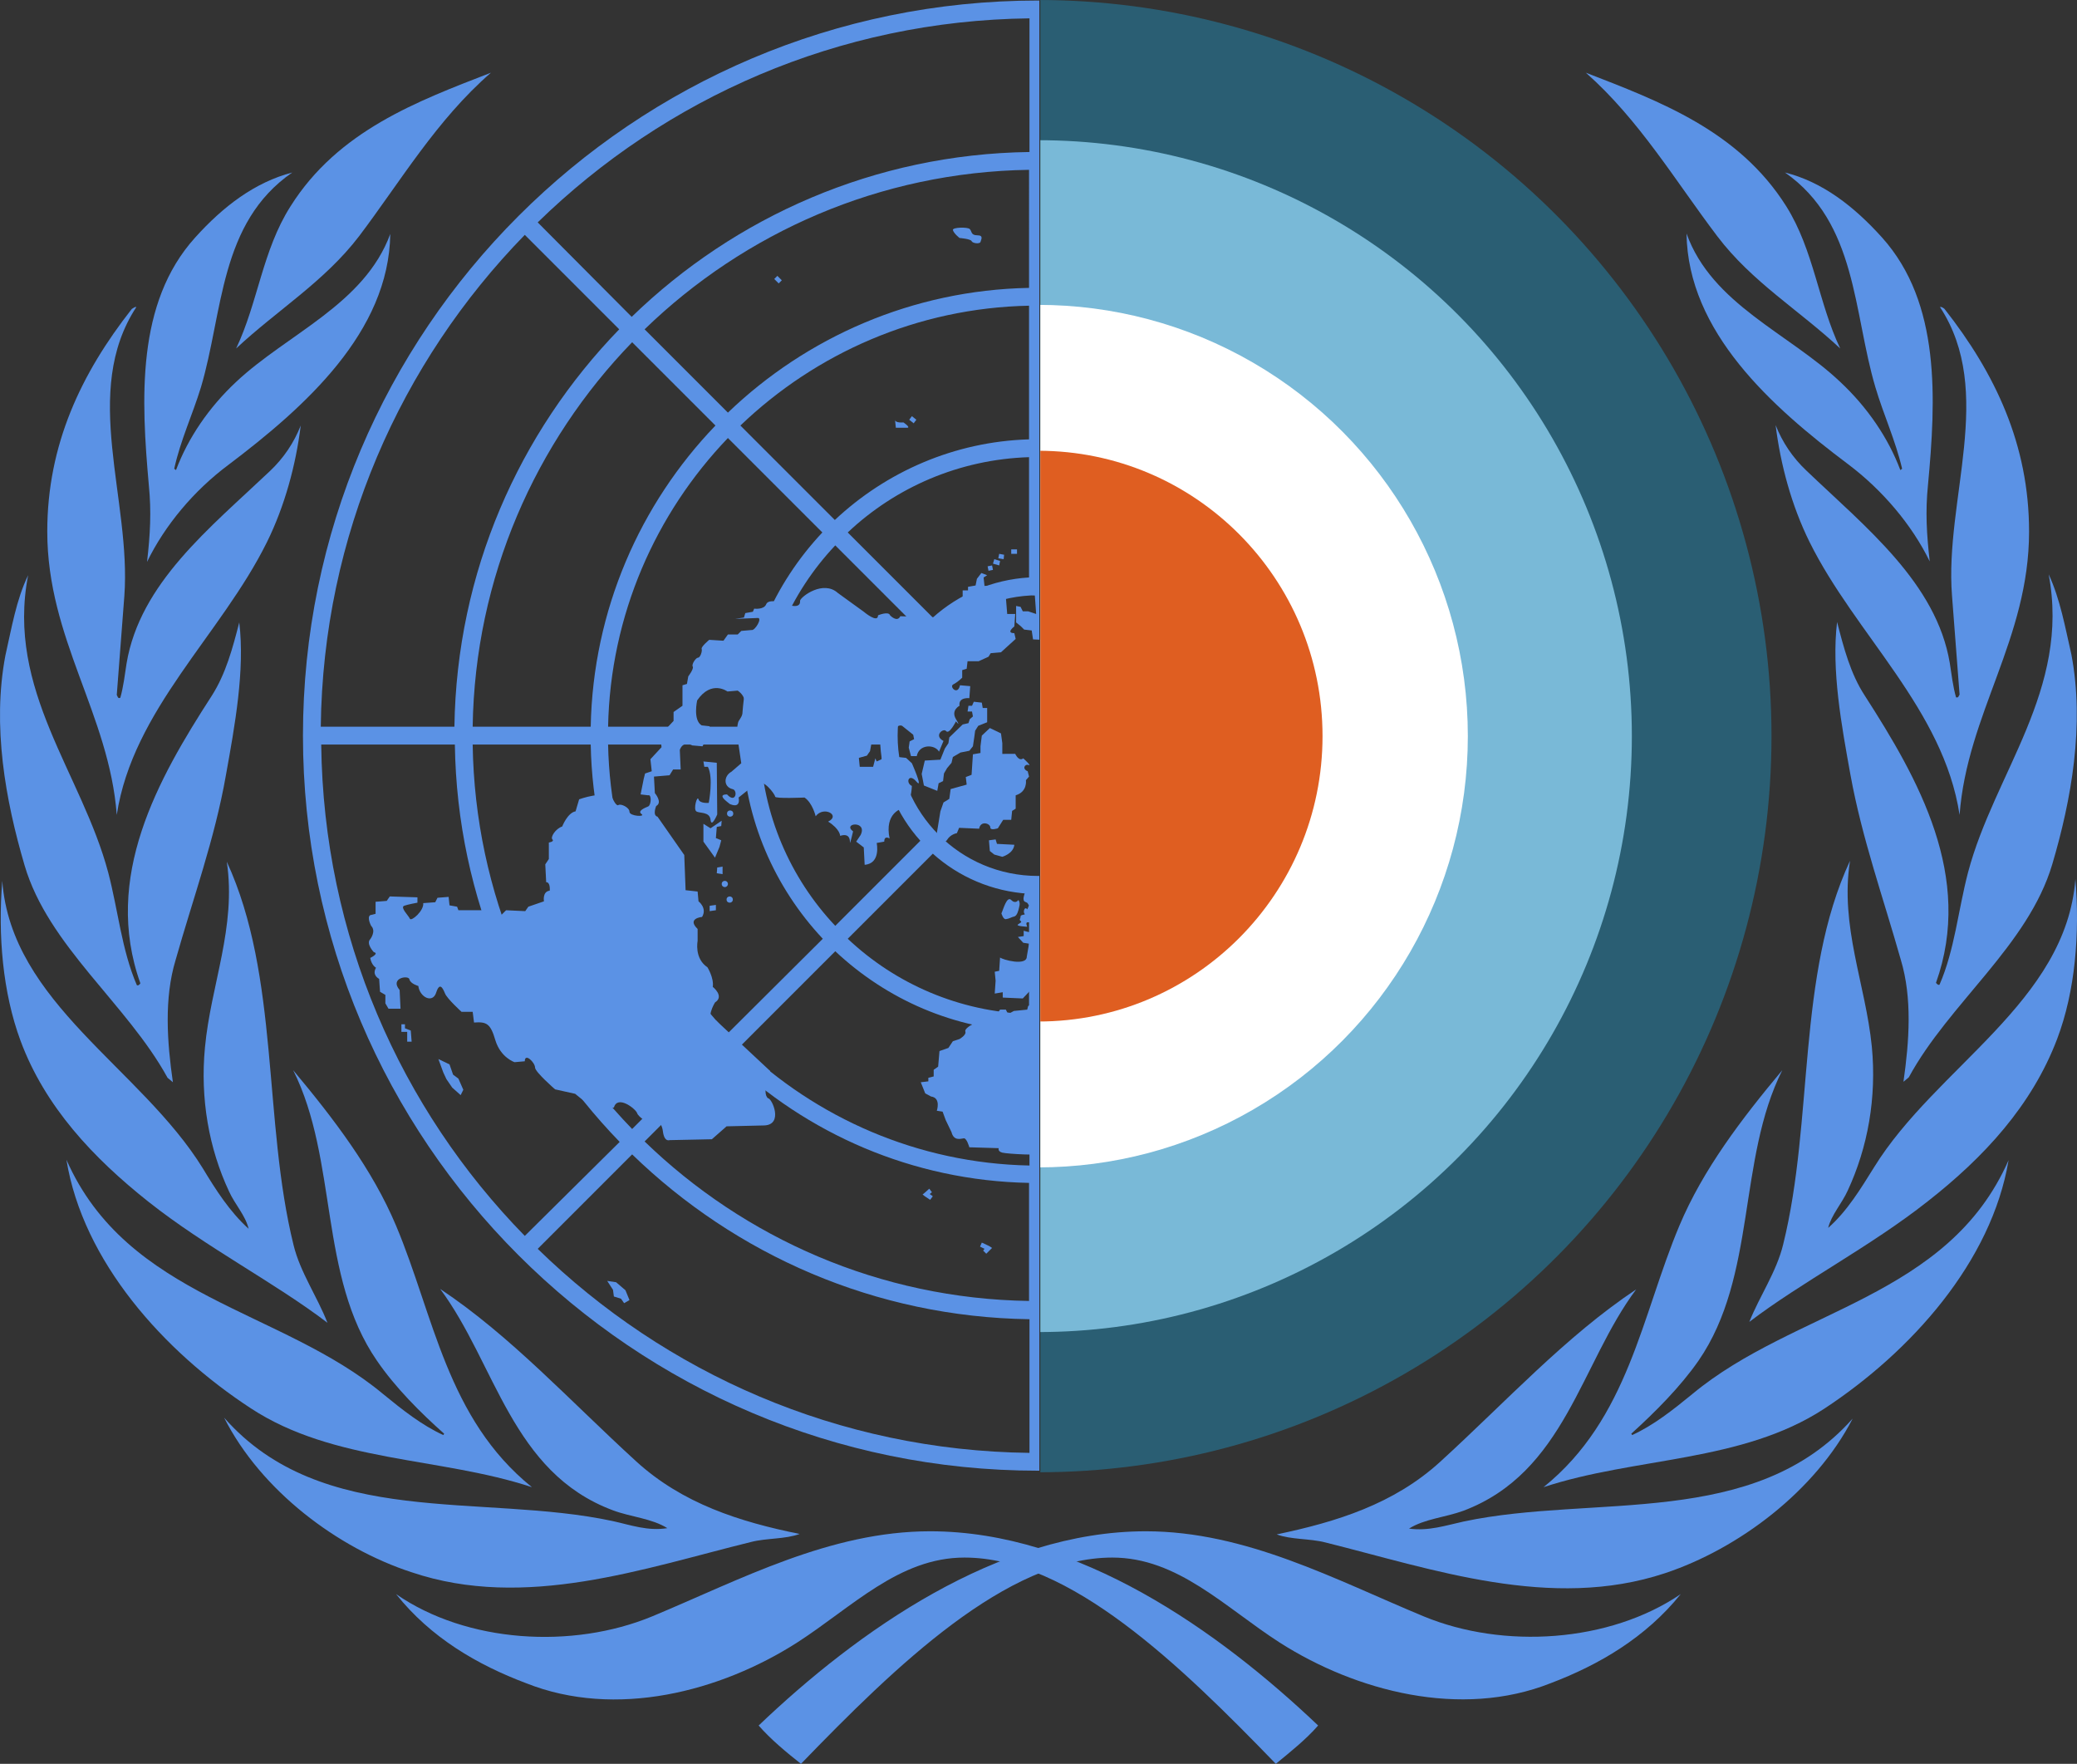 <?xml version="1.0" encoding="UTF-8" standalone="no"?>
<svg
   xmlns:dc="http://purl.org/dc/elements/1.1/"
   xmlns:cc="http://creativecommons.org/ns#"
   xmlns:rdf="http://www.w3.org/1999/02/22-rdf-syntax-ns#"
   xmlns:svg="http://www.w3.org/2000/svg"
   xmlns="http://www.w3.org/2000/svg"
   xmlns:sodipodi="http://sodipodi.sourceforge.net/DTD/sodipodi-0.dtd"
   xmlns:inkscape="http://www.inkscape.org/namespaces/inkscape"
   version="1.1"
   id="svg2"
   inkscape:version="1.0.2 (e86c870879, 2021-01-15)"
   sodipodi:docname="SkyMUN_Logo_Blue.svg"
   x="0px"
   y="0px"
   viewBox="0 0 466.271 395.919"
   xml:space="preserve"
   width="466.271"
   height="395.919"
   inkscape:export-filename="/home/maxim/Projects/School/SkyMUN/Branding/SkyMUN_Logo_Blue.png"
   inkscape:export-xdpi="384"
   inkscape:export-ydpi="384"><rect x="0" y="0" width="466.271" height="395.919" fill="#333333" stroke="none"/><defs
   id="defs144"><clipPath
     clipPathUnits="userSpaceOnUse"
     id="clipPath12250"><rect
       style="display:inline;fill:#df5e21;fill-opacity:1;fill-rule:evenodd;stroke-width:75.591;stroke-linecap:round;stroke-linejoin:round"
       id="rect12252"
       width="275.327"
       height="470.155"
       x="-43.817"
       y="-28.641" /></clipPath><clipPath
     clipPathUnits="userSpaceOnUse"
     id="clipPath12258"><rect
       style="display:inline;fill:#df5e21;fill-opacity:1;fill-rule:evenodd;stroke-width:75.591;stroke-linecap:round;stroke-linejoin:round"
       id="rect12260"
       width="275.327"
       height="470.155"
       x="-43.817"
       y="-28.641" /></clipPath><clipPath
     clipPathUnits="userSpaceOnUse"
     id="clipPath12632"><rect
       style="fill:#2a5e73;fill-opacity:1;fill-rule:evenodd;stroke-width:81.684;stroke-linecap:round;stroke-linejoin:round"
       id="rect12634"
       width="196.084"
       height="389.865"
       x="233.698"
       y="-19.34" /></clipPath></defs><sodipodi:namedview
   id="namedview142"
   pagecolor="#ffffff"
   bordercolor="#666666"
   borderopacity="1.0"
   inkscape:pageshadow="2"
   inkscape:pageopacity="0.0"
   inkscape:pagecheckerboard="0"
   showgrid="false"
   inkscape:zoom="0.6976382"
   inkscape:cx="649.33371"
   inkscape:cy="102.48865"
   inkscape:window-width="1920"
   inkscape:window-height="963"
   inkscape:window-x="0"
   inkscape:window-y="38"
   inkscape:window-maximized="1"
   inkscape:current-layer="svg2"
   inkscape:document-rotation="0" />
<style
   type="text/css"
   id="style2">
	.st0{fill:#009edb;}
</style>
<g
   id="g3320"
   transform="translate(1.812,-2.081)"
   clip-path="none"
   inkscape:label="UN"
   style="fill:#5b92e5;fill-opacity:1">
	<g
   id="g138"
   style="fill:#5b92e5;fill-opacity:1">
		<g
   id="g136"
   style="fill:#5b92e5;fill-opacity:1">
			<g
   id="g44"
   style="display:inline;fill:#5b92e5;fill-opacity:1">
				<g
   id="g20"
   style="fill:#5b92e5;fill-opacity:1">
					<path
   class="st0"
   d="m 35.8,244 1.2,1 c -1.3,-9 -2,-18.8 0.6,-27.4 3.9,-13.8 8.8,-27.2 11.3,-41.5 2,-11.1 4.3,-23.6 3,-34.3 -1.5,5.8 -3,11.5 -6.2,16.5 -12.1,18.7 -24.5,40.7 -16,64.5 -0.2,0.3 -0.5,0.6 -0.8,0.4 -3.4,-7.9 -4.2,-16.8 -6.4,-25.2 -5.9,-22.3 -23,-41 -18,-66.8 -2.7,5.6 -3.7,11.9 -5.1,18 -3,15.8 0,32.5 4.3,47.1 5.3,18.1 23,31.1 32.1,47.7 z"
   id="path4"
   style="fill:#5b92e5;fill-opacity:1" />
					<path
   class="st0"
   d="m 31.2,128.2 c 4,-8.2 10.5,-16 18.3,-21.8 17.2,-13 36,-29.8 36.3,-51.8 C 80,70.4 62.7,77 51.2,87.8 45.1,93.5 40.4,100.4 37.7,107.6 l -0.4,-0.3 c 1.4,-6.4 4.1,-12.1 6,-18.3 5,-16.8 4.1,-36.9 20.5,-48.2 C 55.4,43 48.3,48.4 42,55.4 v 0 C 28.7,70.1 29.9,91.8 31.6,111 c 0.6,6 0.3,11.1 -0.4,17.2 z"
   id="path6"
   style="fill:#5b92e5;fill-opacity:1" />
					<path
   class="st0"
   d="M 51.2,80.3 C 60.4,71.7 71,65.3 78.8,55.1 88.1,42.8 96.2,29 108.4,18.4 c -16.5,6.4 -34.3,13 -45,30 -6.3,9.9 -7.3,21.6 -12.2,31.9 z"
   id="path8"
   style="fill:#5b92e5;fill-opacity:1" />
					<path
   class="st0"
   d="m 58.1,123.8 c 4,-8.1 6.5,-17.3 7.6,-26.2 -1.5,3.8 -3.8,7.3 -7,10.3 -13.4,12.7 -29.1,25.1 -32.1,43.1 -0.4,2.6 -0.7,5.2 -1.4,7.7 -0.6,0.3 -0.6,-0.4 -0.8,-0.6 l 1.7,-22.2 c 1.6,-21.7 -9.8,-45.8 2.7,-64.9 -0.4,-0.1 -0.7,0.3 -1,0.4 -11.4,14.5 -19,30.5 -19,50 0,24.1 13.9,41 15.6,63.6 3.6,-23.6 23.4,-40.4 33.7,-61.2 z"
   id="path10"
   style="fill:#5b92e5;fill-opacity:1" />
					<path
   class="st0"
   d="m 31.6,271.9 c 12.9,10.2 28.3,18.1 40.1,27.1 -2.3,-5.9 -6.1,-11.3 -7.6,-17.4 -6.9,-27.9 -3.1,-60.3 -15,-86.1 2.2,14.7 -3.6,27.7 -4.9,41.7 -1.1,11.5 0.9,22.7 5.4,32.3 1.3,2.9 3.7,5.4 4.4,8.4 -4.3,-3.9 -7.4,-8.8 -10.3,-13.6 -13.9,-22.5 -43,-37.1 -45,-64.5 v 0 c -1,12.2 0.1,25.1 4.1,35.9 5.5,14.8 16.3,26.3 28.8,36.2 z"
   id="path12"
   style="fill:#5b92e5;fill-opacity:1" />
					<path
   class="st0"
   d="m 207,345.8 c -22.5,0 -42.7,10.9 -62.4,19.1 -17.9,7.4 -41.6,6 -57.5,-5 7.8,9.8 18.3,15.9 29.2,20 20.1,8 43.6,1.9 60.8,-9.1 12.3,-7.9 22.9,-19.1 37.6,-19.1 23.7,0 48.6,24.3 69.9,46.3 3.3,-2.7 6.8,-5.5 9.5,-8.6 -22.3,-21.2 -53.8,-43.6 -87.1,-43.6 z"
   id="path14"
   style="fill:#5b92e5;fill-opacity:1" />
					<path
   class="st0"
   d="m 166.8,348.2 c 3.5,-0.9 7.7,-0.6 10.9,-1.8 -13.4,-2.7 -26.3,-6.8 -36.7,-16.3 -14.9,-13.6 -28.1,-28.1 -44,-38.7 12.5,16.8 16,41.2 38.8,49.7 4,1.5 8.7,1.8 12.2,4 -4.4,0.7 -8.2,-0.7 -12.3,-1.6 -29.4,-6.3 -65.2,1.8 -87.2,-23.2 8.3,16.4 25.5,29.3 42.1,34.7 25.5,8.6 52.2,-0.9 76.2,-6.8 z"
   id="path16"
   style="fill:#5b92e5;fill-opacity:1" />
					<path
   class="st0"
   d="M 117.6,335.9 C 98.5,320.5 95.6,297.4 87.1,277.2 81.8,264.6 73.2,253.3 64,242.3 c 10.1,20.2 5.7,46.2 18.8,65.2 4.1,6 9.8,11.7 15.1,16.4 l -0.2,0.3 C 92.9,322 88.6,318.6 84.2,315 61.3,295.9 26.8,293.5 13.1,262.4 v 0 c 3.7,22.8 21.8,43 41.4,55.8 18.6,12.2 42.5,10.9 63.1,17.7 z"
   id="path18"
   style="fill:#5b92e5;fill-opacity:1" />
				</g>
				<g
   id="g42"
   style="fill:#5b92e5;fill-opacity:1">
					<path
   class="st0"
   d="m 383.7,55.1 c 7.8,10.3 18.4,16.6 27.6,25.2 -4.9,-10.3 -5.9,-22 -12.1,-31.9 -10.7,-17 -28.5,-23.6 -45,-30 12,10.6 20.1,24.3 29.5,36.7 z"
   id="path22"
   style="fill:#5b92e5;fill-opacity:1" />
					<path
   class="st0"
   d="m 419.2,89 c 1.8,6.1 4.5,11.9 6,18.3 l -0.4,0.3 c -2.7,-7.2 -7.4,-14.1 -13.5,-19.8 -11.5,-10.9 -28.8,-17.4 -34.5,-33.3 0.3,22.1 19.1,38.9 36.3,51.8 7.7,5.8 14.3,13.6 18.3,21.8 -0.7,-6.1 -1,-11.2 -0.4,-17.1 1.8,-19.3 2.9,-40.9 -10.3,-55.6 v 0 c -6.3,-7 -13.4,-12.5 -21.8,-14.6 16.2,11.3 15.3,31.4 20.3,48.2 z"
   id="path24"
   style="fill:#5b92e5;fill-opacity:1" />
					<path
   class="st0"
   d="m 436.4,135.8 1.7,22.2 c -0.2,0.2 -0.2,0.8 -0.8,0.6 -0.7,-2.5 -1,-5.1 -1.4,-7.7 -3,-17.9 -18.8,-30.4 -32.1,-43.1 -3.2,-3 -5.5,-6.5 -7,-10.3 1.1,8.9 3.6,18.1 7.6,26.2 10.3,20.8 30.1,37.6 33.7,61.3 1.7,-22.7 15.6,-39.5 15.6,-63.6 0,-19.5 -7.6,-35.5 -19,-50 -0.3,-0.2 -0.6,-0.5 -1,-0.4 12.5,19.1 1,43.2 2.7,64.8 z"
   id="path26"
   style="fill:#5b92e5;fill-opacity:1" />
					<path
   class="st0"
   d="m 440,197.9 c -2.2,8.4 -3,17.4 -6.4,25.2 -0.3,0.2 -0.6,-0.2 -0.8,-0.4 8.5,-23.8 -3.9,-45.7 -16,-64.5 -3.2,-4.9 -4.7,-10.7 -6.2,-16.5 -1.3,10.8 1,23.2 3,34.3 2.6,14.3 7.4,27.7 11.3,41.5 2.6,8.6 1.9,18.3 0.6,27.4 l 1.2,-1 c 9,-16.6 26.8,-29.6 32.2,-47.8 4.3,-14.5 7.3,-31.3 4.3,-47.1 v 0 c -1.4,-6.1 -2.5,-12.4 -5.1,-18 4.9,25.9 -12.2,44.6 -18.1,66.9 z"
   id="path28"
   style="fill:#5b92e5;fill-opacity:1" />
					<path
   class="st0"
   d="m 317.8,364.9 c -19.8,-8.2 -39.9,-19.1 -62.4,-19.1 -33.2,0 -64.8,22.5 -86.9,43.6 2.7,3.1 6.2,6 9.5,8.6 21.2,-21.9 46.2,-46.3 69.9,-46.3 14.7,0 25.3,11.2 37.6,19.1 17.1,10.9 40.6,17.1 60.8,9.1 10.8,-4.1 21.3,-10.2 29.2,-20 -16,10.9 -39.8,12.4 -57.7,5 z"
   id="path30"
   style="fill:#5b92e5;fill-opacity:1" />
					<path
   class="st0"
   d="M 463.9,199.6 Z"
   id="path32"
   style="fill:#5b92e5;fill-opacity:1" />
					<path
   class="st0"
   d="m 418.9,264.1 c -3,4.8 -6,9.8 -10.3,13.6 0.7,-2.9 3.1,-5.5 4.4,-8.4 4.5,-9.7 6.5,-20.8 5.4,-32.3 -1.4,-14 -7.2,-27 -4.9,-41.7 -12,25.8 -8.1,58.2 -15,86.1 -1.5,6.2 -5.3,11.6 -7.6,17.4 11.8,-9 27.2,-16.9 40.1,-27.1 12.5,-9.8 23.3,-21.4 29,-36.4 4.1,-10.8 5.1,-23.7 4.1,-35.9 -2.1,27.6 -31.3,42.2 -45.2,64.7 z"
   id="path34"
   style="fill:#5b92e5;fill-opacity:1" />
					<path
   class="st0"
   d="m 378.1,315 c -4.4,3.6 -8.7,7 -13.5,9.2 l -0.2,-0.3 c 5.3,-4.8 11,-10.5 15.1,-16.4 13.1,-19 8.7,-45.1 18.8,-65.2 -9.2,11 -17.8,22.3 -23.1,34.9 -8.5,20.2 -11.4,43.3 -30.5,58.7 20.6,-6.8 44.5,-5.5 63,-17.6 19.5,-12.8 37.6,-33 41.4,-55.8 -13.6,31 -48,33.4 -71,52.5 z"
   id="path36"
   style="fill:#5b92e5;fill-opacity:1" />
					<path
   class="st0"
   d="M 449.2,262.4 Z"
   id="path38"
   style="fill:#5b92e5;fill-opacity:1" />
					<path
   class="st0"
   d="m 326.8,343.6 c -4.1,0.9 -7.9,2.2 -12.3,1.6 3.5,-2.2 8.1,-2.5 12.2,-4 22.8,-8.6 26.3,-33 38.8,-49.7 -15.9,10.6 -29.1,25.1 -44,38.7 -10.4,9.5 -23.3,13.5 -36.7,16.3 3.2,1.2 7.4,0.9 10.9,1.8 24.1,6 50.7,15.4 76.3,6.9 16.5,-5.5 33.7,-18.4 42.1,-34.7 -22.1,24.9 -58,16.9 -87.3,23.1 z"
   id="path40"
   style="fill:#5b92e5;fill-opacity:1" />
				</g>
			</g>
			<path
   class="st0"
   d="m 231.2,2.2 c -91,0 -165,74 -165,165 0,91 74,165 165,165 91,0 165,-74 165,-165 0,-91 -74,-165 -165,-165 z m 0,196.5 c -17.4,0 -31.5,-14.1 -31.5,-31.5 0,-17.4 14.1,-31.5 31.5,-31.5 17.4,0 31.5,14.1 31.5,31.5 0,17.4 -14.1,31.5 -31.5,31.5 z m 23.7,-58 c -5.8,-5.2 -13.3,-8.5 -21.6,-9 v -27 c 15.7,0.5 30,6.8 40.7,16.9 z m -25.7,-9 c -8.3,0.5 -15.8,3.8 -21.6,9 l -19.1,-19.1 c 10.7,-10.1 25,-16.4 40.7,-16.9 z m -24.4,11.9 c -5.2,5.8 -8.5,13.3 -9,21.6 h -27 c 0.5,-15.7 6.8,-30 16.9,-40.7 z m -9,25.6 c 0.5,8.3 3.8,15.8 9,21.6 l -19.1,19.1 c -10.1,-10.7 -16.4,-25 -16.9,-40.7 z m 11.8,24.5 c 5.8,5.2 13.3,8.5 21.6,9 v 27 c -15.7,-0.5 -30,-6.8 -40.7,-16.9 z m 25.6,8.9 c 8.3,-0.5 15.8,-3.8 21.6,-9 l 19.1,19.1 c -10.7,10.1 -25,16.4 -40.7,16.9 z m 24.5,-11.8 c 5.2,-5.8 8.5,-13.3 9,-21.6 h 27 c -0.5,15.7 -6.8,30 -16.9,40.7 z m 9,-25.6 c -0.5,-8.3 -3.8,-15.8 -9,-21.6 l 19.1,-19.1 c 10.1,10.7 16.4,25 16.9,40.7 z m 10.1,-46.4 C 265.3,108 250.1,101.2 233.2,100.7 v -30 c 25.1,0.5 47.9,10.7 64.8,26.9 z m -47.6,-18.1 c -16.8,0.5 -32.1,7.3 -43.6,18.1 L 164.4,97.6 c 16.9,-16.2 39.7,-26.4 64.8,-26.9 z m -46.4,20.9 c -10.8,11.5 -17.6,26.7 -18.1,43.6 h -30 c 0.5,-25.1 10.7,-47.9 26.9,-64.8 z m -18,47.6 c 0.5,16.8 7.3,32.1 18.1,43.6 L 161.6,234 c -16.2,-16.9 -26.4,-39.7 -26.9,-64.8 z m 20.9,46.4 c 11.5,10.8 26.7,17.6 43.6,18.1 v 30 C 204.2,263.2 181.4,253 164.5,236.8 Z m 47.5,18 c 16.8,-0.5 32.1,-7.3 43.6,-18.1 l 21.2,21.2 c -16.9,16.2 -39.7,26.4 -64.8,26.9 z m 46.4,-20.9 c 10.8,-11.5 17.6,-26.7 18.1,-43.6 h 30 c -0.5,25.1 -10.7,47.9 -26.9,64.8 z m 18.1,-47.5 c -0.5,-16.8 -7.3,-32.1 -18.1,-43.6 l 21.2,-21.2 c 16.2,16.9 26.4,39.7 26.9,64.8 z m 3.1,-70.4 C 283.2,77.9 259.4,67.3 233.2,66.8 V 40.2 c 33.5,0.5 63.9,14.1 86.3,35.8 z M 229.2,66.7 c -26.2,0.5 -50,11.1 -67.6,28 L 142.9,76 c 22.4,-21.7 52.8,-35.3 86.3,-35.8 z m -70.4,30.9 c -16.9,17.6 -27.5,41.4 -28,67.6 h -26.5 c 0.5,-33.5 14.1,-63.9 35.8,-86.3 z m -28,71.6 c 0.5,26.2 11.1,50 28,67.6 l -18.7,18.7 c -21.7,-22.4 -35.3,-52.8 -35.8,-86.3 z m 30.8,70.4 c 17.6,16.9 41.4,27.5 67.6,28 v 26.5 C 195.7,293.6 165.3,280 142.9,258.3 Z m 71.6,28.1 c 26.2,-0.5 50,-11.1 67.6,-28 l 18.7,18.7 c -22.4,21.7 -52.8,35.3 -86.3,35.8 z m 70.5,-30.9 c 16.9,-17.6 27.5,-41.4 28,-67.6 h 26.5 c -0.5,33.5 -14.1,63.9 -35.8,86.3 z m 28,-71.6 c -0.5,-26.2 -11.1,-50 -28,-67.6 l 18.7,-18.7 c 21.7,22.4 35.3,52.8 35.8,86.3 z m -9.3,-92 C 299.2,50.7 267.9,36.7 233.2,36.2 V 6.2 C 276.1,6.7 315,24.1 343.6,52 Z m -93.2,-37 c -34.6,0.5 -66,14.5 -89.2,37 L 118.9,52 C 147.5,24.1 186.4,6.7 229.3,6.2 v 30 z m -92,39.8 c -22.5,23.2 -36.5,54.5 -37,89.2 h -30 C 70.7,122.3 88.1,83.4 116,54.8 Z m -36.9,93.2 c 0.5,34.6 14.5,66 37,89.2 L 116,279.5 C 88.1,251 70.8,212.1 70.3,169.2 Z m 39.8,92 c 23.2,22.5 54.5,36.5 89.2,37 v 30 c -42.9,-0.5 -81.8,-17.9 -110.4,-45.8 z m 93.1,37 c 34.6,-0.5 66,-14.5 89.2,-37 l 21.2,21.2 c -28.6,27.9 -67.5,45.3 -110.4,45.8 z m 92,-39.9 c 22.5,-23.2 36.5,-54.5 37,-89.2 h 30 c -0.5,42.9 -17.9,81.8 -45.8,110.4 z m 37,-93.1 c -0.5,-34.6 -14.5,-66 -37,-89.2 l 21.2,-21.2 c 27.9,28.6 45.3,67.5 45.8,110.4 z"
   id="path46"
   style="display:inline;fill:#5b92e5;fill-opacity:1"
   clip-path="url(#clipPath12250)" />
			<g
   id="g134"
   style="display:inline;fill:#5b92e5;fill-opacity:1"
   clip-path="url(#clipPath12258)">
				<polygon
   id="polygon59_9_"
   class="st0"
   points="239.7,129.1 239.7,130.3 240.7,130.2 240.7,129 "
   style="fill:#5b92e5;fill-opacity:1" />
				<rect
   id="rect61_9_"
   x="238.2"
   y="127.4"
   class="st0"
   width="1.3"
   height="1"
   style="fill:#5b92e5;fill-opacity:1" />
				<polygon
   id="polygon63_9_"
   class="st0"
   points="237,127.3 237.1,126.3 235.9,126.1 235.8,127.1 "
   style="fill:#5b92e5;fill-opacity:1" />
				<polygon
   id="rect65_9_"
   class="st0"
   points="233.7,126.6 233.8,125.6 235,125.7 234.8,126.7 "
   style="fill:#5b92e5;fill-opacity:1" />
				<rect
   id="rect67_9_"
   x="225.2"
   y="125.4"
   class="st0"
   width="1.3"
   height="1"
   style="fill:#5b92e5;fill-opacity:1" />
				<polygon
   id="polygon69_9_"
   class="st0"
   points="223.5,127.6 223.6,126.6 222.5,126.4 222.3,127.4 "
   style="fill:#5b92e5;fill-opacity:1" />
				<polygon
   id="rect71_9_"
   class="st0"
   points="221.1,128.6 221.4,127.6 222.7,128 222.5,129 "
   style="fill:#5b92e5;fill-opacity:1" />
				<polygon
   id="rect73_9_"
   class="st0"
   points="219.9,129.2 220.9,129 221.1,130 220.1,130.2 "
   style="fill:#5b92e5;fill-opacity:1" />
				<polygon
   id="polygon75_9_"
   class="st0"
   points="89.1,232 88.3,232 88.3,233.7 89.6,233.7 89.6,235.9 90.6,235.9 90.4,233.4 89.1,232.9 "
   style="fill:#5b92e5;fill-opacity:1" />
				<polygon
   id="polygon77_9_"
   class="st0"
   points="99.1,241 99.9,243.3 101.1,244.2 102.2,246.7 101.6,247.9 99.7,246.2 98.4,244.3 97.7,242.8 96.6,239.8 "
   style="fill:#5b92e5;fill-opacity:1" />
				<polygon
   id="polygon79_9_"
   class="st0"
   points="135.8,291.6 134.5,289.6 136.5,289.9 138.6,291.7 139.5,293.9 138.3,294.6 137.6,293.6 136,293.1 "
   style="fill:#5b92e5;fill-opacity:1" />
				<path
   id="path81_9_"
   inkscape:connector-curvature="0"
   class="st0"
   d="m 226.1,139.9 h -1.8 l -0.3,-3.7 1,-0.7 v -1.9 h -5.8 l -0.2,-1.9 0.8,-0.5 -1.3,-0.5 -1,1.3 -0.3,1.5 -1.7,0.3 v 0.8 h -1.2 v 2.2 l -4.7,3.9 -9.3,-0.3 c -0.7,1.5 -2.3,-0.2 -2.3,-0.2 -0.3,-1 -2.7,0 -2.7,0 0,1.9 -3.2,-0.8 -3.2,-0.8 l -5.8,-4.2 c -3.3,-3 -8.3,0.8 -8.5,1.7 0.2,2.4 -3.8,0.5 -3.8,0.5 0,0 -3.3,-1 -3.8,0.3 -0.5,1.3 -2.7,1 -2.7,1 l -0.3,0.7 -1.7,0.3 -0.3,1 -2,0.3 5,-0.2 c 1.3,-0.2 -0.5,2.9 -1.3,2.7 l -2.3,0.2 -0.8,0.8 h -2.2 l -1,1.4 -3.2,-0.2 c 0,0 -1.8,1.5 -1.7,2 0.2,0.5 -0.3,2 -0.8,2 -0.5,0 -1.5,1.5 -1.2,2 0.3,0.5 -1,2.2 -1,2.2 l -0.3,1.7 -1,0.3 v 4.6 l -2,1.4 v 2 l -3,3.2 0.3,2.7 -2.5,2.7 0.3,2.7 -1.5,0.5 -0.3,1.2 -0.7,3.5 1.7,0.2 c 0.8,-0.3 0.7,2.2 0,2.5 -0.7,0.3 -2.5,1 -1.5,1.7 1,0.7 -2.7,0.5 -2.7,-0.5 0,-1 -2,-1.9 -2.5,-1.5 -0.5,0.3 -1.3,-1.5 -1.3,-1.5 -1.8,-1.9 -7.5,0.2 -7.5,0.2 l -0.8,2.7 c -1.8,0.3 -3,3.4 -3,3.4 -1.5,0.5 -2.7,2.4 -2.2,2.9 0.5,0.5 -0.8,0.7 -0.8,0.7 v 3.7 l -0.8,1.2 0.2,4 c 1,0 0.8,1.9 0.8,1.9 -1.7,0.2 -1.3,2.4 -1.3,2.4 l -3.5,1.2 -0.7,1 -4.3,-0.2 -1.2,1.2 -1.2,-1.2 h -8.3 l -0.3,-0.8 -1.7,-0.3 -0.2,-1.9 -2.5,0.2 -0.5,1 -2.7,0.2 c 0.2,1.7 -2.7,4.2 -3,3.5 -0.3,-0.7 -2.2,-2.5 -1.3,-2.9 0.8,-0.3 3,-0.7 3,-0.7 v -1.2 l -6.2,-0.2 -0.7,1 -2.5,0.2 v 2.7 l -1.2,0.3 c -0.8,0.5 0.2,2.4 0.2,2.4 1.2,1.2 -0.2,3 -0.2,3 -1,1 0.8,2.9 0.8,2.9 1.3,0.3 -0.8,1.3 -0.8,1.3 0.3,1.7 1.3,2.2 1.3,2.2 -1,1.7 0.7,2.5 0.7,2.5 l 0.2,2.9 1.2,0.7 v 1.9 l 0.7,1.2 h 2.7 l -0.2,-4.2 c -2.3,-2.7 2,-3.4 2.2,-2.4 0.2,1 2,1.5 2,1.5 0.3,2.5 3.2,4 4,1.5 0.8,-2.5 1.5,-1 2,0.2 0.5,1.2 3.7,4.1 3.7,4.1 h 2.5 l 0.3,2.4 c 2.8,-0.2 3.7,0.2 4.8,4 1.2,3.9 4.3,4.9 4.3,4.9 l 2.3,-0.2 c 0,-2 2.3,0.3 2.3,1.4 0,1 4.5,4.9 4.5,4.9 l 4.5,1 4.2,3.4 3.2,-0.3 h 1.3 c 0.8,-2.9 4.8,0.2 5.2,1.2 0.3,1 3,2.7 3.3,1.9 0.3,-0.8 2.2,-0.3 2.5,2.2 0.3,2.5 1.5,2 1.5,2 l 9.5,-0.2 3.3,-2.9 8.5,-0.2 c 4.3,-0.2 1.7,-6.1 0.8,-6.1 -1.5,-1.2 0.5,-6.1 0.5,-6.1 L 159,231.2 c -2.8,0 -0.3,-4.1 -0.3,-4.1 2.2,-1.4 -0.5,-3.5 -0.5,-3.5 0.3,-2 -1.2,-4.4 -1.2,-4.4 -3,-2 -2.2,-5.9 -2.2,-5.9 v -2.7 c -2.5,-2.4 1,-2.7 1,-2.7 1.2,-2 -0.8,-3.5 -0.8,-3.5 l -0.2,-2.2 -2.7,-0.3 -0.3,-7.9 -6,-8.6 c -1.2,-0.3 -0.3,-2.4 -0.3,-2.4 1.5,-0.8 -0.3,-2.9 -0.3,-2.9 l -0.2,-3.7 3.5,-0.3 0.8,-1.3 h 1.7 l -0.2,-4.4 c 0.8,-2.2 2.8,-1 2.8,-1 l 2.3,0.2 1.3,-2.5 0.3,-2 -1.8,-0.2 c -2,-1.2 -1,-5.6 -1,-5.6 3.2,-4.7 6.8,-2 6.8,-2 l 2.3,-0.2 c 3.5,2.4 0.3,6.7 0.3,6.7 -0.7,1 -0.3,4.2 -0.3,4.2 l 0.8,5.4 -2.2,1.9 c -1.8,1 -1.8,3.4 0.2,3.9 1.3,0.2 0.8,3.4 -1.2,1.2 -3,0 1.7,2.7 0.3,2 3,1.5 2.3,-1.3 2.3,-1.3 l 4,-3.2 c 1.5,-1.2 4.2,2.5 4.2,3 0,0.5 6.6,0.2 6.6,0.2 1.8,1.2 2.5,4.2 2.5,4.2 1.8,-2.4 5.7,-0.2 2.8,1.2 2.7,1.7 2.7,3.2 2.7,3.2 2.2,-0.7 2.2,1 2.2,1.5 0,0.5 0.7,-2.5 0.7,-2.5 -2.5,-1.9 3.3,-2.5 1.7,0.8 l -1,1.5 1.7,1.3 0.2,3.9 c 3.7,-0.3 2.7,-4.9 2.7,-4.9 l 1.7,-0.3 c 0,-1.5 1.2,-0.7 1.2,-0.7 -1.2,-5.7 2.7,-6.7 2.7,-6.7 2.2,-0.5 2.3,-5.1 2.3,-5.1 -1.5,-0.7 -0.7,-3 1,-1 1.7,2 -1,-4.1 -1,-4.1 l -1.3,-1.2 -1.8,-0.2 -0.2,-1.9 h -3 l -0.5,2.4 -1.1,0.5 -0.3,-0.7 -0.5,1.9 h -3 l -0.2,-2 1.8,-0.5 0.7,-1 0.5,-2.7 h 2.2 l 2.8,-0.8 c 0.2,-2.9 1.7,-2.2 1.7,-2.2 l 1,0.8 1.5,1.2 0.2,1 -1,0.5 -0.2,1.4 0.5,1.9 h 1.3 c 0.5,-2.7 4,-2.7 5,-1 l 1,-2.4 c -2.3,-1.2 0,-3 0.6,-2.2 0.7,0.8 2.2,-2.2 2.2,-2.2 0,0 1.2,1.5 0,-0.5 -1.2,-2 0.8,-3 0.8,-3 -0.3,-2 2.2,-1.7 2.2,-1.7 l 0.2,-2.7 -2.3,-0.2 c -0.5,2.4 -2.5,0.3 -1.5,-0.2 1,-0.5 2,-1.5 2,-1.5 v -1.7 l 1,-0.3 0.2,-1.7 h 2.5 l 2.2,-1 0.5,-0.8 2.3,-0.2 3.3,-3 -0.3,-1.3 c -2,0 0,-1.5 0,-1.5 z"
   style="fill:#5b92e5;fill-opacity:1" />
				<path
   id="path83_9_"
   inkscape:connector-curvature="0"
   class="st0"
   d="m 159.1,173.3 -3,-0.3 0.2,1.2 h 0.8 c 1.3,2.4 0.2,8.1 0.2,8.1 0,0 -2,0.2 -2.3,-0.8 -0.3,-1 -1.2,2.2 -0.5,2.7 0.7,0.5 3,0 3.2,1.9 0.2,1.9 1.5,-1.2 1.5,-1.2 z"
   style="fill:#5b92e5;fill-opacity:1" />
				<polygon
   id="polygon85_9_"
   class="st0"
   points="156.1,191 158.7,194.6 159.7,192.2 160.1,190.7 158.9,190.2 159.1,187.7 160.1,187.5 160.2,186.3 157.7,188 156.1,187 "
   style="fill:#5b92e5;fill-opacity:1" />
				<polygon
   id="polygon87_9_"
   class="st0"
   points="160.4,196.6 159.2,196.8 159.1,198.1 160.4,198.3 "
   style="fill:#5b92e5;fill-opacity:1" />
				<polygon
   id="polygon89_9_"
   class="st0"
   points="158.9,205.2 157.5,205.4 157.5,206.6 158.9,206.4 "
   style="fill:#5b92e5;fill-opacity:1" />
				<path
   id="path91_9_"
   inkscape:connector-curvature="0"
   class="st0"
   d="m 160.9,201.2 c 0.4,0 0.7,-0.3 0.7,-0.7 0,-0.4 -0.3,-0.7 -0.7,-0.7 -0.4,0 -0.7,0.3 -0.7,0.7 0,0.4 0.3,0.7 0.7,0.7 z"
   style="fill:#5b92e5;fill-opacity:1" />
				
					<circle
   id="circle93_9_"
   class="st0"
   cx="162"
   cy="204"
   r="0.7"
   style="fill:#5b92e5;fill-opacity:1">
				</circle>
				
					<circle
   id="circle95_9_"
   class="st0"
   cx="162.1"
   cy="184.7"
   r="0.7"
   style="fill:#5b92e5;fill-opacity:1">
				</circle>
				<polygon
   id="polygon97_9_"
   class="st0"
   points="210.1,175.7 210.8,174.5 211.8,173.3 212.1,172 213.8,171 215.8,170.6 216.6,169.6 216.9,167.6 217.1,166.1 217.8,165 219.8,164.2 219.8,161 218.8,161 218.6,159.8 216.8,159.6 216.4,160.5 215.6,160.5 215.4,161.8 216.4,161.8 216.6,162.9 215.9,163.5 215.6,164.4 214.3,164.7 211.3,167.6 211.1,168.9 210.3,170.1 209.3,172.6 205.8,172.8 205.1,175.8 205.6,178.4 208.6,179.6 208.9,177.9 209.9,177.4 "
   style="fill:#5b92e5;fill-opacity:1" />
				<path
   id="path99_9_"
   inkscape:connector-curvature="0"
   class="st0"
   d="m 223.2,171.3 v -2.4 l -0.3,-2.2 -2.5,-1.2 -1.8,1.7 -0.3,2.4 v 1.5 l -1.7,0.3 -0.3,4.6 -1.3,0.5 0.2,1.7 -1.8,0.5 -1.8,0.5 -0.3,2.2 -1.3,0.8 -0.7,2 -0.8,4.9 c 0,0 1.5,2.9 2.3,1.5 0.8,-1.3 2.2,-1.5 2.2,-1.5 l 0.5,-1.2 4.5,0.2 c 0.3,-1.9 2.5,-1.2 2.5,-0.3 0,0.8 1.7,0.2 1.7,0.2 l 1.2,-1.9 h 1.8 l 0.2,-2 0.8,-0.5 v -3 c 2.7,-0.8 2.3,-3.4 2.3,-3.4 l 0.7,-0.8 -0.3,-1.2 c -1.3,-0.5 -0.7,-1.7 0.2,-1.4 0.8,0.3 -1.2,-1.5 -1.2,-1.5 -1,0.8 -1.8,-1 -1.8,-1 z"
   style="fill:#5b92e5;fill-opacity:1" />
				<path
   id="path101_9_"
   inkscape:connector-curvature="0"
   class="st0"
   d="m 225.9,191.7 c -0.2,2 -2.7,2.7 -2.7,2.7 l -1.8,-0.5 -1,-0.8 -0.2,-2.4 1.5,-0.2 0.3,1 z"
   style="fill:#5b92e5;fill-opacity:1" />
				<path
   id="path103_9_"
   inkscape:connector-curvature="0"
   class="st0"
   d="m 234.9,180.9 c 0.4,1.5 0.3,-2.4 1,-2.2 0.7,0.2 0.2,-2.4 0.2,-2.4 l -3,2.2 c 1.4,0.2 1.6,1.7 1.8,2.4 z"
   style="fill:#5b92e5;fill-opacity:1" />
				<path
   id="path105_9_"
   inkscape:connector-curvature="0"
   class="st0"
   d="m 243.7,172.1 c 0.7,1.5 0.5,3.7 3,5.4 0.8,0.6 -0.5,1.7 -1.3,1.2 -0.8,-0.5 -3.2,-4.2 -3.2,-4.2 v -2.2 c 0.5,-1.3 1.2,-0.8 1.5,-0.2 z"
   style="fill:#5b92e5;fill-opacity:1" />
				<polygon
   id="polygon107_9_"
   class="st0"
   points="244.2,223.9 244.7,224.8 245.8,222.9 244.9,222.6 243.7,223.4 "
   style="fill:#5b92e5;fill-opacity:1" />
				<line
   id="line109_9_"
   class="st0"
   x1="239.5"
   y1="220.7"
   x2="239.5"
   y2="222.8"
   style="fill:#5b92e5;fill-opacity:1" />
				<polygon
   id="polygon111_9_"
   class="st0"
   points="264.9,217.4 264.4,216.6 263,217.4 263.6,218.3 "
   style="fill:#5b92e5;fill-opacity:1" />
				<path
   id="path113_9_"
   inkscape:connector-curvature="0"
   class="st0"
   d="m 311.7,253.5 1.5,0.7 0.2,2.9 c 2,2 8.5,0.3 8.5,-0.2 0,-0.5 -0.3,-6.2 -0.3,-6.2 l -0.8,-0.8 -0.2,-4.2 c 0.7,-2.2 -3.2,-5.4 -3.5,-4.7 -0.3,0.7 -2.5,0.2 -2.5,0.8 0,0.7 -1.3,4 -0.7,5.2 0.7,1.2 -0.5,1.2 -0.7,2.4 -0.2,1 -1.9,3 -1.5,4.1 z"
   style="fill:#5b92e5;fill-opacity:1" />
				<path
   id="path115_9_"
   inkscape:connector-curvature="0"
   class="st0"
   d="m 308,246.7 c -0.3,1.3 -1.5,2 -2.2,1.5 -0.7,-0.5 0.8,0.8 1.2,1.5 0.3,0.7 1.3,0.7 1.7,0 0.3,-0.7 0.2,-2.2 0.5,-2.9 0.3,-0.6 -1,-0.8 -1.2,-0.1 z"
   style="fill:#5b92e5;fill-opacity:1" />
				<rect
   id="rect117_9_"
   x="300.3"
   y="215.8"
   class="st0"
   width="1.2"
   height="3.2"
   style="fill:#5b92e5;fill-opacity:1" />
				<path
   id="path119_9_"
   inkscape:connector-curvature="0"
   class="st0"
   d="m 317.5,183.3 c -0.7,-1 3.3,-2.7 4,-0.7 0.7,2 0,1.7 -0.7,1.5 -0.6,-0.2 -2.3,0.5 -3.3,-0.8 z"
   style="fill:#5b92e5;fill-opacity:1" />
				<polygon
   id="polygon123_9_"
   class="st0"
   points="320.9,161.7 322.7,162 322.9,161 321.1,160.7 "
   style="fill:#5b92e5;fill-opacity:1" />
				<polygon
   id="polygon125_9_"
   class="st0"
   points="316.5,163.9 317.5,163.5 317.1,162.7 316.9,162.1 316.4,162.4 315.2,163.1 314.1,162.4 313.6,163.3 314.9,164.1 315.2,164.3 315.4,164.1 316.4,163.6 "
   style="fill:#5b92e5;fill-opacity:1" />
				<path
   id="path127_9_"
   inkscape:connector-curvature="0"
   class="st0"
   d="m 322.7,122.5 h -2.5 c 0,0 0.8,0.3 -1.5,-1.9 -2.3,-2.2 -3.8,0.5 -3.8,0.5 l -2.7,0.3 v 2.7 l -1.3,0.5 0.2,1.7 1.8,-0.2 c 0,0 0,2 0.5,1.2 0.5,-0.8 4.7,0.2 4.3,2.2 -0.1,0.8 4.2,3 3.7,5.7 2.2,0.3 1.7,2.5 1.7,2.5 l 2.8,0.3 0.8,-1.7 0.8,0.2 v -1 l -1.8,-0.5 -0.3,-5.4 -1.2,-0.8 0.3,-1.4 -1.3,-0.5 0.7,-2.2 z"
   style="fill:#5b92e5;fill-opacity:1" />
				<path
   id="path129_9_"
   inkscape:connector-curvature="0"
   class="st0"
   d="m 330,139.7 -1.3,-0.2 -3,0.5 -1.7,3.2 c 0,0 0.8,0.5 1.5,1.7 0.7,1.2 1,8.1 -1,9.3 -2,1.2 0.2,0.5 0.2,0.5 l -0.3,3.7 c 0.5,1.7 1.3,0.8 1.8,0 0.5,-0.8 1,-1 1.7,-1.9 0.7,-0.8 1.7,-2.4 1.8,-3.5 0.2,-1.2 1,-3 0.5,-3.5 -0.5,-0.5 0.5,-2.9 0.5,-2.9 0,0 0.7,-1.4 0,-2.7 -0.7,-1.4 0.2,-2.9 0.7,-3.5 z"
   style="fill:#5b92e5;fill-opacity:1" />
				<polygon
   id="rect133_9_"
   class="st0"
   points="332.1,145.3 333.1,145.4 333,146.8 332,146.6 "
   style="fill:#5b92e5;fill-opacity:1" />
				<polygon
   id="rect135_9_"
   class="st0"
   points="331,150.8 331.5,149.8 332.4,150.3 331.9,151.3 "
   style="fill:#5b92e5;fill-opacity:1" />
				<path
   id="path137_9_"
   inkscape:connector-curvature="0"
   class="st0"
   d="m 330.5,137.9 -0.7,-1.5 c 0,0 0,-1.3 0.3,-2 0.3,-0.7 -0.7,-1.3 -1.2,-1.5 -0.5,-0.2 -0.3,-1.5 -0.5,-2.2 -0.2,-0.7 -1.3,-1.2 -1.3,-1.2 0,0 -0.3,-2.5 -0.3,-3 0,-0.5 -1.5,-1.2 -1,-1.7 0.5,-0.5 0.8,-1.2 1.3,-1.5 0.5,-0.3 -0.5,-2.7 0.3,-2.2 0.8,0.5 0.8,1.4 1.2,2 0.3,0.7 -0.2,3 0.7,3.5 0.8,0.5 -0.2,2.2 1.2,2.2 1.3,0 0.5,3.2 0.5,3.2 0,0 -0.3,2.4 0.5,2.5 0.8,0.2 0.3,4.2 0.3,4.2 z"
   style="fill:#5b92e5;fill-opacity:1" />
				<path
   id="path139_9_"
   inkscape:connector-curvature="0"
   class="st0"
   d="m 319.7,110.6 c 0.5,0.7 1.5,1.2 1.5,1.9 0,0.7 -0.3,1.2 0.7,1.3 1,0.2 1.7,-0.2 2,0.7 0.3,0.8 0.3,2.2 0.2,2.9 -0.2,0.7 0.2,1.7 1,1.7 0.8,0 1,0.2 1,0.7 0,0.5 1,-1.9 1,-1.9 -0.8,-0.7 -1.5,-2.2 -1.5,-2.2 0,0 -0.8,-2.4 -0.8,-2.7 0,-0.3 -1.2,-0.7 -1.7,-0.8 -0.5,-0.2 -1.3,-1.7 -1.3,-1.7 z"
   style="fill:#5b92e5;fill-opacity:1" />
				<path
   id="path141_9_"
   inkscape:connector-curvature="0"
   class="st0"
   d="m 321.3,109 c -0.5,-0.7 -1,-1.2 -1.7,-1.5 -0.7,-0.3 -1.2,-0.7 -1.8,-0.7 -0.7,0 -1.3,-0.7 -1,-1.5 0.3,-0.8 -0.5,-1.2 -0.5,-1.9 0,-0.7 0.5,-0.7 1.3,-0.2 0.8,0.5 0.7,0.7 1.3,1.5 0.7,0.8 1,1.7 1.7,1.5 0.7,-0.2 1.2,1.5 1.8,1 0.7,-0.5 0.5,1.2 0.5,1.2 z"
   style="fill:#5b92e5;fill-opacity:1" />
				<path
   id="path143_9_"
   inkscape:connector-curvature="0"
   class="st0"
   d="m 301.9,128.1 c 0.9,0.9 -5,0.7 -5,0 0,-0.7 0.5,-3 2,-2.5 1.5,0.5 1.7,-3 1.7,-3 0,0 -1.3,0.2 -0.2,-0.5 1.2,-0.7 0,-1.7 -0.5,-2.2 -0.5,-0.5 -1,-1.4 -1,-1.4 h 2.3 c 1,-0.7 1.3,-3.9 1.3,-3.9 2,0.7 3,-0.7 3,-0.7 0,0 0.3,1 1,1.9 0.7,0.8 -1.7,1.2 -0.8,1.7 0.8,0.5 1.2,2 0.8,2.5 -0.3,0.5 -2.2,0.2 -2.2,-0.5 0,-0.7 -0.7,0.8 0,1.7 0.7,0.8 -0.8,2 -1.2,2 -0.3,0 -2.5,0.3 -0.7,1.4 1.8,1 3.8,0.5 3.8,0.5 0,0 1.5,-0.2 2,0.7 0.5,0.8 -0.2,1 -1,1 -0.8,0 -4.8,-0.3 -4.8,-0.3 0,0 -1,1.1 -0.5,1.6 z"
   style="fill:#5b92e5;fill-opacity:1" />
				<path
   id="path145_9_"
   inkscape:connector-curvature="0"
   class="st0"
   d="m 291.2,129.6 c 0.8,-0.2 2.8,-0.3 3.2,0.2 0.3,0.5 -1.2,1.2 -1.2,1.2 l -2,0.3 c -0.6,-0.8 -0.8,-1.5 0,-1.7 z"
   style="fill:#5b92e5;fill-opacity:1" />
				<path
   id="path147_9_"
   inkscape:connector-curvature="0"
   class="st0"
   d="m 312.7,115.5 c 1.3,-0.7 4.2,-0.7 4,-1.7 -0.2,-1 1.7,-1.3 1.7,-1.3 l 0.5,2 1.5,1 0.2,1.9 c 0,0 0.5,-0.3 -1.3,0.2 -1.8,0.5 -0.7,1.3 -0.7,1.3 l -4,0.2 -0.5,-1.7 z"
   style="fill:#5b92e5;fill-opacity:1" />
				<path
   id="path149_9_"
   inkscape:connector-curvature="0"
   class="st0"
   d="m 306.2,106.3 c 1,0 -0.3,3.9 2.3,3.5 2.7,-0.3 0.2,1.2 2.2,1.3 2,0.2 1.5,-1.5 2.2,-2.7 0.7,-1.2 0.3,-1.9 -0.8,-2.2 -1.2,-0.3 -1.2,-0.3 -1.5,-1.7 -0.3,-1.3 -1.7,-1.7 -1.7,-1.7 l -0.5,-2 -2.2,1.3 -2.2,2.9 c 0,2.4 1.2,1.3 2.2,1.3 z"
   style="fill:#5b92e5;fill-opacity:1" />
				<polygon
   id="rect153_9_"
   class="st0"
   points="311.1,119.6 312,120 311.5,121.1 310.6,120.6 "
   style="fill:#5b92e5;fill-opacity:1" />
				<rect
   id="rect155_9_"
   x="308.9"
   y="119"
   class="st0"
   width="1"
   height="1.2"
   style="fill:#5b92e5;fill-opacity:1" />
				<polygon
   id="rect157_9_"
   class="st0"
   points="309.9,98 308.9,98.1 308.7,96.6 309.7,96.5 "
   style="fill:#5b92e5;fill-opacity:1" />
				<rect
   id="rect159_9_"
   x="306.9"
   y="112.2"
   class="st0"
   width="1"
   height="0.8"
   style="fill:#5b92e5;fill-opacity:1" />
				<polygon
   id="rect161_9_"
   class="st0"
   points="304.1,111.2 305.8,111.1 305.9,112.1 304.2,112.2 "
   style="fill:#5b92e5;fill-opacity:1" />
				<polygon
   id="rect163_9_"
   class="st0"
   points="289.6,128.1 290.1,126.9 291,127.3 290.5,128.5 "
   style="fill:#5b92e5;fill-opacity:1" />
				<polygon
   id="rect165_9_"
   class="st0"
   points="285.2,124.4 286.9,124.2 287,125.2 285.3,125.4 "
   style="fill:#5b92e5;fill-opacity:1" />
				<polygon
   id="polygon169_9_"
   class="st0"
   points="252.8,125.2 252.9,126.2 256.5,126.1 256.5,125.1 "
   style="fill:#5b92e5;fill-opacity:1" />
				<polygon
   id="rect171_9_"
   class="st0"
   points="250,125 251,124.8 251.3,126.3 250.4,126.5 "
   style="fill:#5b92e5;fill-opacity:1" />
				<polygon
   id="rect173_9_"
   class="st0"
   points="249.4,126.6 249.9,126.5 250.2,127.4 249.7,127.6 "
   style="fill:#5b92e5;fill-opacity:1" />
				<path
   id="path175_9_"
   inkscape:connector-curvature="0"
   class="st0"
   d="m 258,124.7 -0.2,1.2 1.8,0.2 c 0,0 0.8,0.7 0.8,1.2 0,0.5 1.2,1 1.8,1 0.7,0 2.5,-1.4 2.5,-1.4 0,0 0.8,-2.4 0.2,-2.2 -0.7,0.2 -2,1.2 -2.2,0.2 -0.2,-1 -2.2,-0.5 -2.2,-0.5 z"
   style="fill:#5b92e5;fill-opacity:1" />
				<path
   id="path177_9_"
   inkscape:connector-curvature="0"
   class="st0"
   d="m 266.3,122.9 c 0,0.5 -0.3,1.2 0.7,1.4 1,0.2 2.8,-0.7 3,0.3 0.2,1 0.2,1.7 1.5,2.2 1.3,0.5 2.2,0.7 3.2,0.7 1,0 3.2,-0.3 3.2,-0.3 0,0 2.4,0.4 2.8,0.8 1.8,1.9 3,2.4 3.5,1.5 0.5,-0.8 -0.2,-2.7 -0.3,-3.4 -0.2,-0.7 -2.5,-3.9 -3.3,-3.2 -0.8,0.7 -1,0 -2.5,0.5 -1.5,0.5 -4.7,0.2 -4.8,-0.5 -0.2,-0.7 -2.5,-1 -2.5,-1.7 0,-0.7 -1.7,-1.5 -1.5,-0.5 0.2,1 -1.2,1.5 -1.5,1.2 -0.5,-0.4 -1.5,1 -1.5,1 z"
   style="fill:#5b92e5;fill-opacity:1" />
				<path
   id="path179_9_"
   inkscape:connector-curvature="0"
   class="st0"
   d="m 304.5,101.3 1.2,-3.7 c -1.7,-0.3 -1.3,-2.2 -1.3,-2.2 -0.2,-1.5 -2.5,-3.2 -3.3,-2.7 -0.8,0.5 -0.5,-3.5 -0.5,-3.5 0,0 1.5,-1 2.2,-0.5 0.7,0.5 -5.7,-8.4 -7,-7.6 -1.3,0.8 -4.3,-0.8 -4.2,-2.4 0.2,-1.5 -6,-6.6 -6,-6.6 0,0 -2,-1.3 -2.3,-0.3 -0.3,1 -1,1.7 0,2.2 1,0.5 0.8,-0.8 2,0.3 1.2,1.2 3.3,2.7 2.5,3.7 -0.8,1 -1.8,1.4 -1.8,1.4 l 1.2,1.4 h 1.8 l 0.3,2.9 c 0,0 2,1 2.5,2.2 0.5,1.2 0.5,1.9 0,2.5 -0.5,0.7 -1.5,1.9 -1.3,3 0.2,1.2 1.5,1.7 1.5,1.7 l 1.3,0.2 1,0.5 V 96 c 1.3,-0.3 3.5,1.5 3.3,2.7 -0.2,1.2 0.3,0.5 2,1.7 1.7,1.2 1.2,1.4 2.3,2.2 1.1,0.7 2.1,0.2 2.6,-1.3 z"
   style="fill:#5b92e5;fill-opacity:1" />
				<path
   id="path181_9_"
   inkscape:connector-curvature="0"
   class="st0"
   d="m 277.1,78.3 c -0.2,-0.7 -0.5,-3 0.5,-2.9 1,0.2 0.3,0 1.5,0.5 1.2,0.5 1.3,-0.8 1.3,-0.8 h 1.8 l 2.3,1.9 -0.3,1.5 -1.7,0.2 c -0.8,-1.3 -2.5,-0.8 -2.2,0.3 0.3,1.2 -0.8,3.4 -1.5,3.5 -0.7,0.2 -2.8,0.2 -2.7,-0.8 0.3,-1 1,-3.4 1,-3.4 z"
   style="fill:#5b92e5;fill-opacity:1" />
				<path
   id="path183_9_"
   inkscape:connector-curvature="0"
   class="st0"
   d="m 275.8,73.8 v -1.3 c 0,0 -0.2,-1.3 -1,-1.3 -0.8,0 -2.3,-1 -2,-1.7 0.3,-0.7 -2.8,-1.4 -2.8,-1.4 0,0 -2.8,-2.7 -1.8,-2.4 1,0.3 0.5,-1.2 0.5,-1.2 0,0 -2,0.3 -2.5,0.2 -0.5,-0.2 -0.3,-1.7 -0.3,-1.7 0,0 -2,-0.5 -2,0 0,0.5 0.7,0.5 1,1.5 0.3,1 0.2,2.7 1.7,3 1.5,0.3 1.8,0.7 2,1.4 0.2,0.7 2,0.8 2,0.8 l 1.3,0.7 z"
   style="fill:#5b92e5;fill-opacity:1" />
				<polygon
   id="polygon185_9_"
   class="st0"
   points="257.3,55.2 256,54.9 256,56.4 257.8,56.6 "
   style="fill:#5b92e5;fill-opacity:1" />
				<path
   id="path187_9_"
   inkscape:connector-curvature="0"
   class="st0"
   d="m 257.3,49.5 c -1.7,-1.3 2.3,1 2.3,1 1.3,0 2.2,1 2.2,1.5 0,0.5 1.8,0.3 1.8,0.3 l 0.2,-1.2 -1.3,-1.7 -1.2,-0.8 c 0,0 -1.8,-0.2 -1.8,-0.7 0,-0.4 -1.5,2.1 -2.2,1.6 z"
   style="fill:#5b92e5;fill-opacity:1" />
				<path
   id="path189_9_"
   inkscape:connector-curvature="0"
   class="st0"
   d="m 287.9,50.5 c -0.5,1.5 -0.7,3.5 -1.5,3.5 -0.8,0 -0.5,2.2 -0.5,2.2 0,0 2.2,0 2.8,0.2 0.7,0.2 0.7,1.9 0.7,1.9 2.5,-0.2 3.5,3.2 3.2,4.1 -0.3,0.8 1,0.8 1,0.8 0,0 0,2.7 -0.3,3.4 -0.3,0.7 2.2,1.2 2.8,2.2 0.7,1 -0.3,4.4 -0.8,4.6 -0.5,0.2 1.3,0.7 1.2,1.5 -0.2,0.8 0.5,0 0.7,1.4 0.2,1.3 0.5,4.2 0.5,4.2 l 2.3,0.2 c 0.3,-2.2 4.6,-2.3 5.3,-2 2.8,1 5,5.4 5,6.4 0,1 -1.8,1.2 -1.8,1.2 l 0.3,4.9 c 2.8,0.8 5.2,4.9 4.8,5.6 -0.3,0.7 2,0.5 2,0.5 0.3,-3 3.2,-2 3.3,-1 0.2,1 0.7,3.2 0.7,3.2 l 0.8,1.5 1.2,1.2 1.8,-0.2 0.5,1 2.2,0.3 c 0,0 1.8,2 2,2.5 0.2,0.5 2.7,0.3 3.3,0.5 0.7,0.2 1.7,0.7 1.8,1.5 0.2,0.8 1.2,2.2 1.2,2.2 0,0 2,0.5 2.2,1.2 0.2,0.7 1,2.2 1,2.2 l 1.7,1.4 0.2,1.5 1.8,0.2 0.5,2 3,-0.2 1.7,-1.2 c 2.2,-1.2 3.7,-2.7 3.8,-3.4 0.2,-0.7 0.5,-3.2 2.2,-2.7 1.7,0.5 0.5,-3.7 0.5,-3.7 0,0 -2.3,-1.7 -2.2,-2.5 0.2,-0.8 -2.3,-2.5 -2.2,-3.2 0.2,-0.7 -2.2,-2 -2,-2.7 0.2,-0.7 -1.2,-2.5 -1.2,-2.5 l -2.5,-2.4 -0.3,-1.5 -2,-0.2 -4,-4.9 0.2,-1.4 -1.2,-0.2 v -1.9 l -1.2,-0.7 -1.8,-0.2 -3.7,-4 -0.3,-1.9 h -1.8 l 0.3,-3.5 c 1.2,-1.5 0.5,-4.4 0.5,-4.4 0,0 -2.3,1.2 -3.5,0.7 -1.2,-0.5 0.5,-1.7 0.5,-1.7 v -1.3 l -1,-1 c 0,0 -2.8,0.3 -3,-0.2 -0.2,-0.5 -0.7,-2.7 -0.7,-2.7 l -0.2,-2.9 -1.2,-0.5 -0.2,-1 -1.8,0.2 v -2 l -1,-0.3 -1,-0.5 -0.2,-2 -3.7,-0.2 -1.2,-1.7 -1.3,-2 -4.2,-0.3 -1,-1 -1.7,-0.3 -1.2,-0.5 -0.5,0.8 -3.2,0.2 -0.2,1 c -1.4,0.7 -8,0 -8.2,0.5 z"
   style="fill:#5b92e5;fill-opacity:1" />
				<path
   id="path191_9_"
   inkscape:connector-curvature="0"
   class="st0"
   d="m 305.4,46.1 c -0.3,-1.3 3.3,-2.5 4.2,-1.5 0.8,1 3.2,1.2 3.5,6.2 0.1,1.8 -3,-1.9 -3,-1.9 l -2.5,-0.8 c -1.4,-0.3 -2.1,-1.1 -2.2,-2 z"
   style="fill:#5b92e5;fill-opacity:1" />
				<polygon
   id="rect193_9_"
   class="st0"
   points="255.7,47.8 256.4,46.2 257.3,46.7 256.6,48.2 "
   style="fill:#5b92e5;fill-opacity:1" />
				<path
   id="path195_9_"
   inkscape:connector-curvature="0"
   class="st0"
   d="m 248,31.6 -2.2,-2.2 v -1.9 l -0.7,-0.7 -0.7,-2.4 -2.2,-0.7 -2.2,0.8 -2.3,1.5 -2.5,0.3 -1.3,1.5 5.3,0.5 1,1.7 3.8,0.3 2.5,2.5 c 2.3,1 2.8,0 1.5,-1.2 z"
   style="fill:#5b92e5;fill-opacity:1" />
				<path
   id="path197_9_"
   inkscape:connector-curvature="0"
   class="st0"
   d="m 247.7,23.3 c -0.4,-1.5 -2.5,1.9 -0.3,2.5 2.2,0.7 4.3,0 4.3,0 l 0.5,-1 8.3,0.2 c 0.7,-0.7 1,-1.7 1,-1.7 0,0 2,-0.7 2.8,-0.3 0.8,0.3 0.2,-2.4 -0.7,-2 -0.8,0.3 -2.5,0.2 -2.5,0.2 h -3 c -0.2,-1.2 -2.8,-0.7 -3,0 C 255,21.8 254,22 254,22 l -3.8,0.3 c -0.4,1 -2.3,1.7 -2.5,1 z"
   style="fill:#5b92e5;fill-opacity:1" />
				<path
   id="path199_9_"
   inkscape:connector-curvature="0"
   class="st0"
   d="m 231.2,51.8 c 2.6,0.8 3.5,0.2 3.7,-0.5 0.2,-0.7 0.3,-0.8 1.3,-1 1,-0.2 -0.2,-2.2 -1.2,-2 -1,0.2 -2,-0.3 -2.2,-1.2 -0.2,-0.8 -1.8,-3 -2,-1.3 -0.2,1.7 -1.2,1.7 -1,2.9 0.3,1.1 0.8,2.9 1.4,3.1 z"
   style="fill:#5b92e5;fill-opacity:1" />
				<path
   id="path201_9_"
   inkscape:connector-curvature="0"
   class="st0"
   d="m 212.1,53.7 c -0.1,-0.6 3.3,-0.7 3.8,-0.2 0.5,0.5 0.2,1.4 1.7,1.4 1.5,0 0.8,1 0.7,1.5 -0.2,0.5 -1.8,0.3 -2,-0.2 -0.2,-0.5 -2.7,-0.7 -2.7,-0.7 0,0 -1.3,-1 -1.5,-1.8 z"
   style="fill:#5b92e5;fill-opacity:1" />
				<polygon
   id="polygon205_9_"
   class="st0"
   points="267.3,18.6 266.5,17.7 265.8,18.5 266.9,19.6 267.3,20 267.6,19.7 269.3,18.3 268.6,17.5 "
   style="fill:#5b92e5;fill-opacity:1" />
				<polygon
   id="polygon207_9_"
   class="st0"
   points="258.4,13.8 257.9,14.7 259.2,15.5 259.5,15.7 259.7,15.5 261.6,14.3 261,13.5 259.5,14.5 "
   style="fill:#5b92e5;fill-opacity:1" />
				<polygon
   id="polygon209_9_"
   class="st0"
   points="253.9,49.2 252.2,49 252.1,50 253.5,50.1 254.6,51.8 255.4,51.2 254.3,49.4 254.1,49.2 "
   style="fill:#5b92e5;fill-opacity:1" />
				<path
   id="path211_9_"
   inkscape:connector-curvature="0"
   class="st0"
   d="m 199.1,96.2 0.2,1.9 h 2.5 c 1,0 -0.8,-1.2 -0.8,-1.2 0,0 -2,0.2 -1.9,-0.7 z"
   style="fill:#5b92e5;fill-opacity:1" />
				<polygon
   id="rect213_9_"
   class="st0"
   points="202.9,95.5 203.9,96.3 203.3,97.1 202.3,96.3 "
   style="fill:#5b92e5;fill-opacity:1" />
				<polygon
   id="rect215_9_"
   class="st0"
   points="172.7,64 173.7,65 173,65.7 172,64.7 "
   style="fill:#5b92e5;fill-opacity:1" />
				<polygon
   id="polygon219_9_"
   class="st0"
   points="218.6,281 218.2,281.9 219.2,282.4 218.9,282.8 219.6,283.5 220.4,282.7 220.9,282.2 220.3,281.8 "
   style="fill:#5b92e5;fill-opacity:1" />
				<polygon
   id="polygon221_9_"
   class="st0"
   points="206.8,268.9 205.8,269.8 205.3,270.2 205.8,270.6 207,271.4 207.6,270.6 206.9,270.1 207.4,269.7 "
   style="fill:#5b92e5;fill-opacity:1" />
				<path
   id="path223_9_"
   inkscape:connector-curvature="0"
   class="st0"
   d="m 331.1,237.7 c -0.2,-0.9 -1.2,-1.2 -1.3,-1.2 l -0.3,1 v 0 c 0.1,0 0.2,0.1 0.3,0.2 l 0.2,0.9 c -0.1,0.1 -0.2,0.2 -0.2,0.3 l 0.7,0.7 c 0.5,-0.8 0.7,-1.3 0.6,-1.9 z"
   style="fill:#5b92e5;fill-opacity:1" />
				<polygon
   id="polygon225_9_"
   class="st0"
   points="331,234.4 331.1,232.9 332.7,233.1 332.6,234.5 "
   style="fill:#5b92e5;fill-opacity:1" />
				<path
   id="path227_9_"
   inkscape:connector-curvature="0"
   class="st0"
   d="m 371.1,221.4 c 0.7,-0.4 1.6,-1.3 1.5,0.6 -0.1,1.9 -0.9,1.3 -1.5,1.9 -0.6,0.6 -1,-1.9 0,-2.5 z"
   style="fill:#5b92e5;fill-opacity:1" />
				<path
   id="path231_9_"
   inkscape:connector-curvature="0"
   class="st0"
   d="M 379.6,214.2 V 214 c 0,-0.3 -0.1,-0.7 -0.3,-1.1 l -0.9,0.5 c 0.1,0.2 0.1,0.5 0.2,0.7 0,0.3 0.1,0.6 0.3,0.8 0.2,0.1 0.4,0.2 0.7,0.1 l -0.2,-1 c 0,0.1 0.1,0.1 0.2,0.2 z"
   style="fill:#5b92e5;fill-opacity:1" />
				<path
   id="path233_9_"
   inkscape:connector-curvature="0"
   class="st0"
   d="m 377.4,215 c 0.3,1 0.6,2 0.6,2.1 l 0.9,-0.4 c 0,0 -0.4,-1 -0.6,-2 z"
   style="fill:#5b92e5;fill-opacity:1" />
				<path
   id="path235_9_"
   inkscape:connector-curvature="0"
   class="st0"
   d="m 373.7,219 -1,-0.1 c -0.1,0.8 0.1,1.8 0.9,1.9 l 0.2,-1 v 0 c 0,0 -0.1,-0.4 -0.1,-0.8 z"
   style="fill:#5b92e5;fill-opacity:1" />
				<path
   id="path237_9_"
   inkscape:connector-curvature="0"
   class="st0"
   d="m 369.4,198.9 c -0.1,-0.3 -0.2,-0.6 -0.5,-0.7 -0.7,-0.3 -2,0.2 -2.6,0.6 l 0.6,0.8 c 0.6,-0.4 1.5,-0.6 1.6,-0.5 0,0 0,0 0,-0.1 z"
   style="fill:#5b92e5;fill-opacity:1" />
				<path
   id="path241_9_"
   inkscape:connector-curvature="0"
   class="st0"
   d="m 323.3,145 c -0.7,0.7 -2.2,1 -2.2,1 l -0.5,1.9 -0.8,0.7 c 0,0 0.2,0.5 0,1.7 -0.2,1.2 -1.7,1.9 -1.7,1.9 l -0.7,0.8 c 0,0 -4,0.2 -4.5,0 -1.5,-0.7 -0.5,-2.7 0.5,-2.5 1,0.2 -0.2,-2.9 -0.2,-2.9 l 1.3,-0.2 c 0,0 0.2,-3 0.7,-3 0.5,0 -0.2,-1 -0.8,-1.5 -0.7,-0.5 -1.5,-2.2 -2.2,-2 -0.7,0.2 -3.3,0 -3.3,0 l -0.5,1 -1.8,0.3 c 0,0 0.2,1.3 -0.2,1.7 -1,1.2 -4.8,3.7 -3.2,-0.5 l 0.5,-1 v -1.5 l -3,-0.2 c 0,0 -1.5,-0.5 -1.5,-1.2 0,-0.7 -0.2,-1.5 -0.2,-1.5 l -3.5,-3.9 -4.2,-0.5 -0.3,-0.8 -2.5,-0.3 c -3,-1.5 -5.7,-0.2 -5.2,2.4 0.5,2.5 1.3,3.5 -0.3,3.5 -1.7,0 -2,-1.3 -2,-1.3 0,0 -1.3,-0.5 -1.3,0.2 0,0.7 -0.5,2 0,2.7 0.5,0.7 -0.7,1.7 -1.2,1.2 -0.5,-0.5 -1.8,-2 -1.5,-2.5 0.3,-0.5 -2.3,-3.7 0.3,-4.2 2.7,-0.5 -0.2,-2 0.8,-2.4 l 1.3,-0.7 h 1.3 l 0.8,-0.7 -2.2,-0.3 -1.3,-0.2 -2.5,-0.2 c -2.5,1.7 -3,3.7 -3,3.7 -1.3,2.5 -4.5,-1 -3.3,-2.4 1.2,-1.4 -3.7,-0.2 -4.5,0.5 -0.8,0.7 -3.3,0.3 -3.3,0.3 -0.5,1.5 -2.8,-0.2 -2.2,-1.2 0.7,-1 0.7,-1.7 0.7,-1.7 l -0.8,-0.2 -1,1.9 c -2.3,0 -3,1.3 -2.5,2.2 0.5,0.8 -0.7,-0.2 -1,1 -0.3,1.2 0.2,1.2 1.2,1.7 1,0.5 -0.5,0.5 0.2,1.3 0.7,0.8 2.7,0 1.5,1.2 -1.2,1.2 -3.5,0.7 -3.5,0.7 -0.2,1.5 -3.3,1.2 -3.7,0.7 -0.3,-0.5 -2.8,-3.5 -2.8,-3.5 l -3.2,-0.2 c -0.3,-2.4 1.5,-1.2 2.2,-3 0.7,-1.9 1,-4.9 1,-4.9 0,0 -2.7,-0.2 -2.8,0.7 -0.2,0.8 -1.8,1.4 -1.8,1.4 0,0 -1.3,0.5 -0.8,1.2 0.5,0.7 -1,1 -1,1 0,0 0.3,1.1 -0.2,1.5 -1.3,1.4 -4.7,0.2 -5.2,-0.3 l -2,-0.8 -2,-1.3 -2.3,1 -0.7,0.7 h -2.5 l -0.2,2 4.5,0.5 0.3,4.2 -1.8,-0.6 h -1.2 l -0.5,-1 -1,-0.2 v 3.7 l 1,0.8 0.8,0.8 1.7,0.2 0.3,2 4.2,0.2 0.5,0.8 2.5,0.2 4.8,4.9 -0.3,1.5 -0.8,0.5 c 0.3,1.2 -2.2,0.5 -2.2,0.5 v 1 l 1.2,0.2 1.2,0.7 1.7,-2.9 c 1.8,-1.2 2.7,0.5 2.8,1.5 0.2,1 -0.8,0.8 -0.8,0.8 v 2.4 l 1,0.3 c 1.7,2 -0.7,3.2 -0.7,3.2 l -0.5,1.7 c -0.5,1.5 -2.3,1.2 -2.3,1.2 l -0.7,1 -2,0.5 3.9,0.5 c 0.4,-1.4 1.4,-1.7 1.9,-1 0.5,0.7 0.5,1.9 0.5,1.9 l 1,0.2 -0.2,1.9 1,0.3 v 5.4 l 1.2,1.3 c 2,-0.8 2,0.5 1,1.2 -1,0.7 -0.3,3.7 -0.3,3.7 l -0.8,0.8 v 1.4 l -1,0.7 v 1.9 c -1.7,-0.8 -3.7,-0.5 -4.2,0 -1.5,-1 -4.7,-0.7 -4.7,0.2 1,1.3 -1.2,1.7 -1.2,1.7 l -1.2,1.3 c 0.8,1.7 -0.8,1.9 -0.8,1.9 v 3.2 l -2,1.9 0.2,4.4 c 0,1.2 2.5,1.3 3,0.7 0.5,-0.7 2.5,1.4 2.5,1.4 h 1.5 l 0.3,-3 -1,-0.5 v -4.9 l 1.7,-1.9 c 2,-0.7 1.3,4.4 1.3,4.9 0.2,1.9 1,1.7 1.8,1.3 1.7,-0.7 0.3,1.9 -1,1.7 -1.3,-0.2 -0.5,1.7 -0.5,1.7 l 0.8,0.3 -1.5,1.2 -1.3,1.5 -1.7,-0.5 -2,-0.2 -0.7,-1.2 -1.2,-0.2 -0.2,2.4 -0.8,1 -2,2 c 2.7,0 -0.3,1.9 -1,1.9 1.5,0.5 -0.2,2 -4,0.8 v 1.2 l -1.3,0.2 1.2,1.3 1.3,0.2 -0.5,2.9 c 0,2.2 -5.5,0.7 -6,0.2 l -0.2,3 -1,0.2 0.2,2 -0.2,2.9 1.8,-0.3 v 1.2 l 4.5,0.2 6.5,-6.9 3.8,-0.8 c 0.3,-1.7 2,0.3 2,0.3 1.7,-0.2 2,1 2,1 l 2.2,0.3 c 1.8,0.5 0.7,0.7 0.8,1.4 0.2,1 1,0.7 1,0.7 l 0.3,-2.2 1,0.2 -1,-1.2 -1.8,-0.8 -2,-0.8 c -1.3,-1.9 0.3,-1.5 1.7,-1.3 h 2.2 c 0,0 2.5,3.4 2.5,4.2 0,0.8 1.2,1 1.2,1 l 1.5,-0.2 0.5,1.2 h 1.5 l 0.5,1 h 3 l 0.2,-1.5 -2.8,-0.5 -0.2,-1.7 -2,-0.5 c -0.7,-2.9 0.5,-3.7 1.3,-2.4 l 1,0.2 -0.3,-2.5 1.2,-0.3 -0.3,-3.5 -1,-0.3 v -1.2 l 4.2,0.2 c -0.3,-2.2 0.2,-3.2 0.2,-3.2 h 1.2 l 0.2,0.8 5.1,0.5 3.6,-4.1 c -0.2,-0.3 0.4,-0.5 0,-0.9 -0.5,-0.5 -1.2,0 -2,-0.5 -0.8,-0.5 0,-3.4 -0.2,-4 -0.2,-0.7 2.8,-1.7 2.3,-0.2 -0.5,1.5 0,2.2 0,2.2 2.2,-2 4,0.2 3.8,0.7 -0.2,0.5 1.2,1 2,0.5 0.8,-0.5 1.8,1.5 1.5,2.5 -0.3,1 -3.3,0.8 -3.5,-0.2 -0.2,-1 -0.7,-0.7 -1,-0.2 -0.3,0.5 -1.8,0.8 -2.7,0.3 -0.2,-0.1 -0.2,-0.2 -0.3,-0.3 l -3.6,4.1 h 0.2 c 2,1.2 1,2.7 0.3,3 -0.7,0.3 -1.8,0.3 -1.8,0.3 l -0.3,0.7 -4.3,0.3 -0.3,1.7 c -2.2,-0.3 -3,2 -2.5,3.2 0.5,1.2 0,2.2 0,2.2 l 1.8,0.8 2.3,-0.7 c 0.3,-1.7 1.8,-2 3.2,-3 1.3,-1 3.5,1.9 2.8,3.2 -0.7,1.3 -0.7,1.9 -0.7,1.9 l 0.2,1.5 -1.7,0.7 -1.3,0.7 -0.2,0.8 h -4.5 l -0.8,0.8 -2.2,0.2 -0.7,1 -1.5,0.2 c 0,0 -2.5,1.2 -1.5,2.5 1,1.4 -4.2,1.2 -5.3,-0.7 -0.3,1.7 -2.2,0.2 -2.2,0.2 l -1.8,-0.5 -0.2,-2.5 c -0.3,-1.7 -3.5,-1.7 -3.3,-0.5 0.2,1.2 -6,0.5 -6,0.5 l -2,1 -1.8,1.1 -0.2,0.8 -3,0.3 -1.3,0.7 -0.5,-1 h -1.3 l -1.3,1.9 c -3.5,0.2 -6.8,2.2 -6.5,3 0.3,0.8 -1.3,1.7 -1.3,1.7 l -1.5,0.5 -1,1.5 -2,0.7 -0.3,3.5 -1,0.7 v 1.5 l -1.2,0.3 v 0.8 l -1.7,0.2 1,2.5 1.3,0.7 c 2.3,0.3 1.3,3.2 1.3,3.2 l 1.3,0.2 0.7,1.9 1.3,2.7 c 0.5,2 2,1.5 2.7,1.4 0.7,-0.2 1.3,2 1.3,2 l 6.6,0.2 c 0,0 -0.3,0.7 0.8,1 1.2,0.3 8.8,0.7 9.1,0.2 -0.3,-1.5 4.2,-1.9 6,-0.5 1.8,1.3 4.3,0.5 4.3,0.5 l 2.5,3 1.7,3.7 2.8,0.8 2,0.5 0.7,2.9 1.5,0.2 0.5,1.9 c 1.8,1.3 -0.5,4.2 -0.5,4.2 v 3.7 l 1.3,0.7 -0.2,1.4 2.2,2.2 2.5,0.2 6.3,6.7 5,1.5 0.8,2.7 1.3,-0.2 1,-0.8 4,-0.2 2,-1.9 2.2,-0.3 18.5,-15.7 -1.7,-1 v -3.7 c 3,-2.2 3.2,-6.1 0.3,-6.4 -2.1,-0.3 -1.2,-2.5 0.8,-2.9 l 1.2,-0.5 v -1.5 l 3.8,-3.5 V 256 l -8.3,-6.9 c -3.7,-1.3 0,-9.4 2.5,-9.3 2.5,0.2 -0.2,-12.5 -0.2,-12.5 l -1.3,-0.7 0.3,-4.1 h -1.8 l -3,3.9 -0.8,2.7 c -0.3,3.5 -10.6,2.9 -11.1,2.4 -0.5,-0.5 -4,-2 -4,-2 0,0 -2.7,-2.2 -3.2,-1.5 -0.5,0.7 -2.8,-0.8 -2.8,-0.3 0,0.5 -2.2,-1.2 -2.2,-1.2 l -3.3,-1.2 2.5,-0.5 -0.5,-2 4.3,2.2 c 0.5,0.7 2.7,0.5 2.7,0.5 l 0.7,0.8 c 0,0 1.3,-0.2 2.2,0.8 0.8,1 5.2,0.2 5.2,0.2 l 1.2,1 1.8,0.7 5.2,0.2 0.2,-3.2 1,-1 -0.2,-2 1.2,-1 v -1.7 l 1,-0.3 0.2,-3.7 0.8,-0.2 V 208 l -2.5,-2.4 c -0.2,0.8 -2.8,0.8 -2.8,0.8 0,0 -0.7,1.2 -1.2,1.2 -0.5,0 0.7,1.5 0.3,2.5 -0.3,1 -1.7,1 -1.7,1 l -2.5,0.7 -0.7,0.8 h -2.7 l -0.3,-2.2 3,-0.8 1.7,-0.8 0.8,-1.7 c 0.2,-1.7 2.2,-1.5 2.2,-1.5 0,0 3.8,-3.2 4,-4.7 0.2,-1.5 1.5,-5.7 3.8,-5.7 h 4.3 c 1.7,-0.7 1.2,-2.9 1.2,-2.9 l 2.2,-0.3 0.3,1.2 c 0,0 3,0.3 3.3,-0.2 0.3,-0.5 1,-1.7 1.8,-1.2 0.8,0.5 3.5,-1.2 3.5,-1.2 0.2,-1.2 4.3,-0.7 4.3,-0.7 l 0.5,-1.5 c 0,0 -2.8,-3.9 -3.3,-3.9 -0.5,0 -3.2,-2.4 -3.5,-1.5 -2.7,-0.7 -2.5,-4.4 -2.5,-4.4 l -1,-2.4 c 0,-1.4 -2.5,-4.2 -3,-3.9 -2.5,-1.9 -0.7,-4 0,-4.2 0.7,-0.2 2.3,-2.5 2.3,-2.5 l 0.8,-2.4 2.8,-0.8 0.3,-2.2 -1.5,-0.2 c 0,0 1.7,-3 2.5,-3 0.8,0 6.3,0 6.8,-0.3 0.5,-0.3 1.5,-3 1.5,-3.5 0,-0.5 1.3,-0.7 1.8,-0.8 0.5,-0.2 1.7,-1.5 2,-2.2 0.9,-1.7 -0.2,-5.9 -0.9,-5.2 z"
   style="fill:#5b92e5;fill-opacity:1" />
				<path
   id="path245_9_"
   inkscape:connector-curvature="0"
   class="st0"
   d="m 231.2,205.8 c 0.2,-0.2 0.5,0.8 1,0.6 0.5,-0.1 0.7,0.9 0.2,0.9 -0.5,0 -0.5,0.6 -0.5,0.9 0,0.3 0,0.9 -0.4,1.3 -0.4,0.4 -0.7,0.1 -1.2,-0.1 -0.5,-0.3 -0.7,-0.3 -1.4,-0.3 -0.6,0 -0.1,1 -0.1,1 0,0 -2.6,-0.1 -2.1,-0.5 0.5,-0.4 1,-0.5 0.6,-0.8 -0.4,-0.3 0,-0.5 0,-1 0,-0.5 1.2,-0.3 0.9,-0.6 -0.4,-0.4 0,-1.8 0.6,-1 l 0.4,-0.9 c -0.4,-0.4 -0.1,-0.5 -0.9,-0.8 -0.7,-0.3 -0.1,-1.8 -0.1,-1.8 l 0.1,-1 c 0.2,-1.3 2.7,-1.4 2.9,-0.3 0.1,1.1 0,1.9 0,1.9 l 0.7,0.3 c 0,0 -0.1,0.8 -0.7,0.8 -0.6,0 0,0.4 -0.4,0.8 z"
   style="fill:#5b92e5;fill-opacity:1" />
				<path
   id="path247_9_"
   inkscape:connector-curvature="0"
   class="st0"
   d="m 223,207.1 c 0.4,-0.8 1.2,-4 2.2,-3 1,1 1.6,0 1.6,0 0,0 0.5,0.5 0.2,1.5 -0.2,1 -0.5,2 -1.1,2.2 -0.6,0.1 -1.1,0.5 -1.9,0.6 -0.6,0.1 -1,-1.3 -1,-1.3 z"
   style="fill:#5b92e5;fill-opacity:1" />
			</g>
		</g>
	</g>
</g>
<g
   id="layer1"
   inkscape:label="Kandinsky"
   transform="matrix(1.039,0,0,1.043,-9.262,-5.987)"
   style="display:inline"
   clip-path="url(#clipPath12632)"><circle
     style="fill:#2a5e73;fill-opacity:1;fill-rule:evenodd;stroke-width:118.382;stroke-linecap:round;stroke-linejoin:round"
     id="circle7629"
     r="158.424"
     cy="164.165"
     cx="233.252" /><circle
     style="fill:#79b9d7;fill-opacity:1;fill-rule:evenodd;stroke-width:95.836;stroke-linecap:round;stroke-linejoin:round"
     id="circle4446"
     r="128.251"
     cy="164.165"
     cx="233.252" /><circle
     style="fill:#ffffff;fill-opacity:1;fill-rule:evenodd;stroke-width:69.355;stroke-linecap:round;stroke-linejoin:round"
     id="circle4425"
     r="92.813"
     cy="164.165"
     cx="233.252" /><circle
     style="fill:#df5e21;fill-opacity:1;fill-rule:evenodd;stroke-width:45.893;stroke-linecap:round;stroke-linejoin:round"
     id="path4115"
     r="61.416"
     cy="164.165"
     cx="233.252" /></g></svg>
